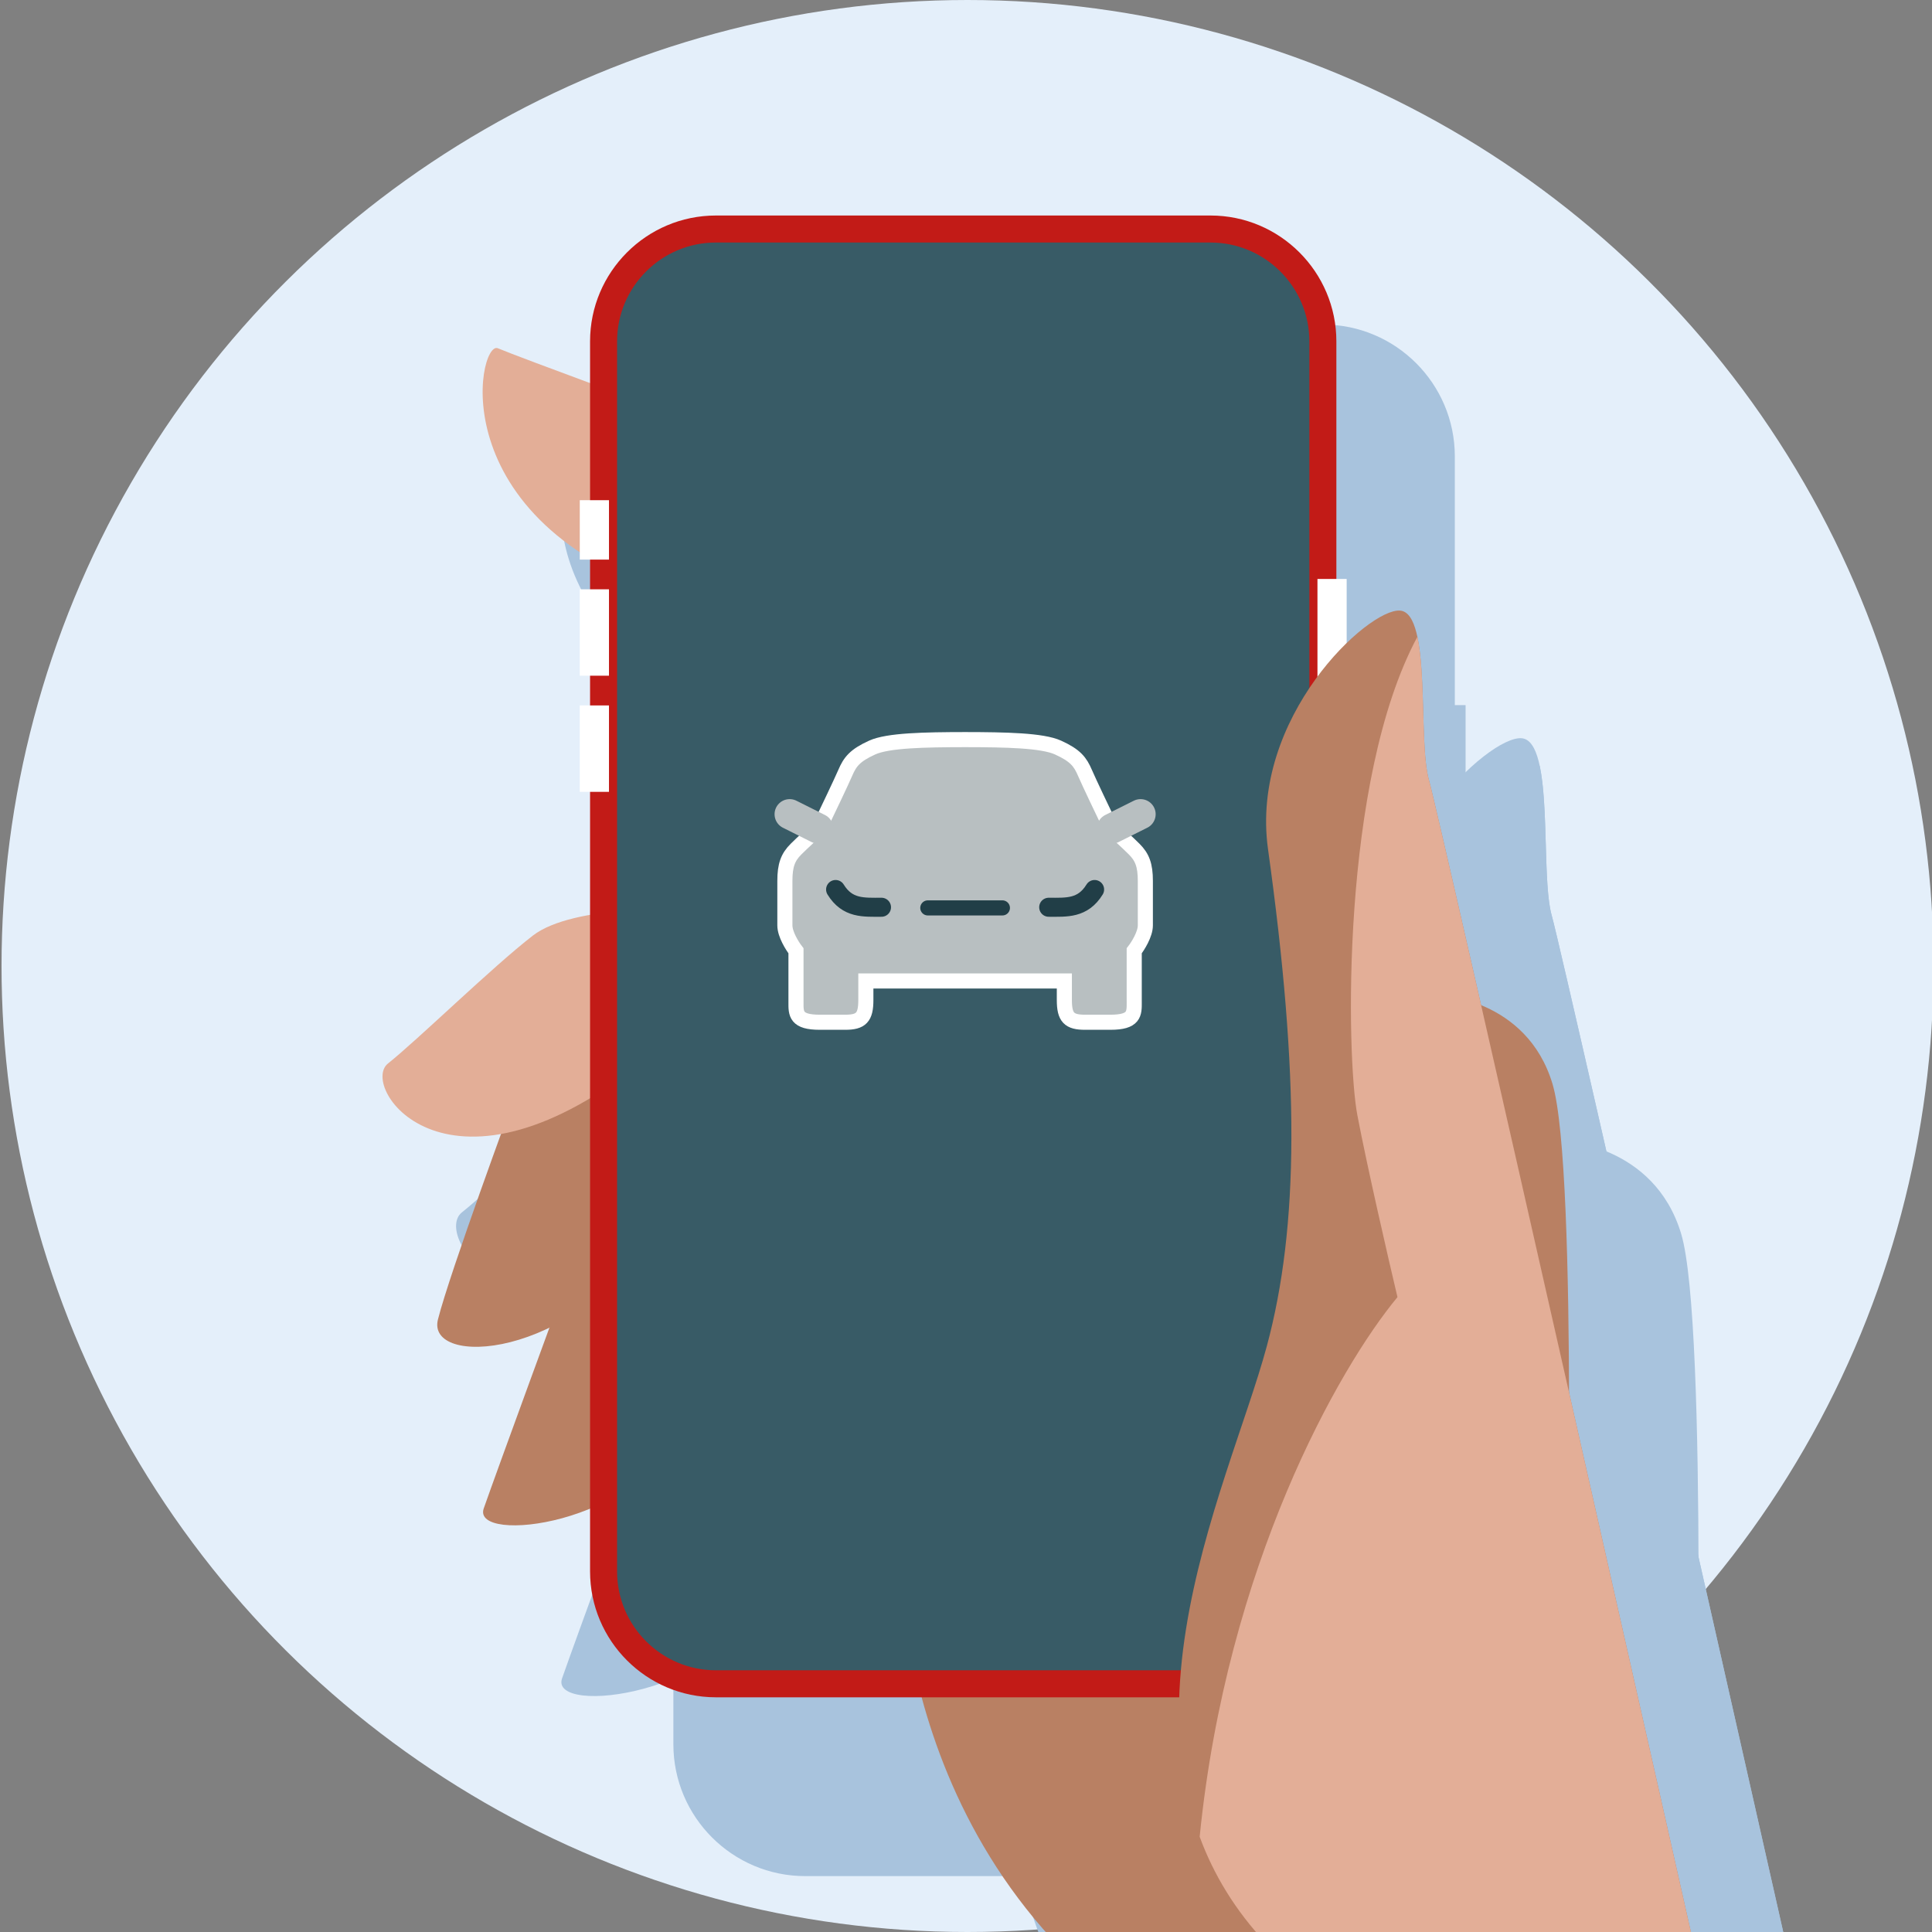 <svg width="128" height="128" viewBox="0 0 128 128" fill="none" xmlns="http://www.w3.org/2000/svg">
<rect x="0" y="0" width="128" height="128" fill="#808080" stroke="none"/>
<g clip-path="url(#clip0_104_5132)">
<circle cx="64.102" cy="64" r="64" transform="rotate(-90 64.102 64)" fill="#E4EFFA"/>
<path d="M123.16 151.236C122.436 143.99 119.14 135.589 119.14 135.589L108.21 114.029H66.148C66.148 114.029 65.523 136.883 86.119 148.545C86.119 148.545 87.253 151.834 86.929 156.515H123.447C123.417 154.713 123.33 152.922 123.16 151.236Z" fill="#A8C3DD"/>
<path d="M103.425 75.561C103.425 75.561 109.589 75.766 111.383 81.747C113.178 87.728 112.338 122.174 112.338 122.174L103.424 75.561H103.425Z" fill="#A8C3DD"/>
<path d="M43.011 95.335C43.011 95.335 38.11 108.693 37.239 111.194C36.367 113.693 48.088 112.381 50.918 105.539C52.521 101.663 53.895 91.765 51.028 90.039C49.443 89.084 43.011 95.336 43.011 95.336V95.335Z" fill="#A8C3DD"/>
<path d="M39.29 82.878C39.29 82.878 34.893 94.799 34.062 98.085C33.231 101.371 43.25 100.995 49.187 92.073C55.124 83.15 51.785 75.219 51.785 75.219L39.291 82.878H39.29Z" fill="#A8C3DD"/>
<path d="M51.576 35.695C51.576 35.695 39.614 31.309 38.219 30.711C36.824 30.113 34.033 43.27 51.576 48.255C69.118 53.238 51.576 35.695 51.576 35.695Z" fill="#A8C3DD"/>
<path d="M51.275 69.609C51.275 69.609 43.462 69.281 40.653 71.451C37.843 73.62 32.657 78.689 30.599 80.326C28.54 81.962 34.816 91.155 48.689 79.854C62.562 68.553 51.275 69.609 51.275 69.609Z" fill="#A8C3DD"/>
<path d="M53.128 22.705C49.345 22.705 45.927 26.603 45.927 30.385V115.476C45.927 119.258 49.626 123.063 53.409 123.063H87.502C91.285 123.063 95.077 119.353 95.077 115.57V30.292C95.077 26.509 91.66 22.705 87.877 22.705H53.128Z" fill="#A8C3DD"/>
<path d="M87.653 124.297H53.347C48.531 124.297 44.613 120.379 44.613 115.564V30.236C44.614 25.42 48.531 21.502 53.347 21.502H87.653C92.468 21.502 96.386 25.42 96.386 30.236V115.564C96.386 120.38 92.468 124.297 87.653 124.297ZM53.347 23.375C49.565 23.375 46.487 26.453 46.487 30.235V115.563C46.487 119.346 49.565 122.423 53.347 122.423H87.653C91.435 122.423 94.513 119.346 94.513 115.563V30.236C94.513 26.454 91.435 23.376 87.653 23.376H53.347V23.375Z" fill="#A8C3DD"/>
<path d="M45.924 41.252H43.898V45.372H45.924V41.252Z" fill="#A8C3DD"/>
<path d="M97.099 46.716H95.073V55.145H97.099V46.716Z" fill="#A8C3DD"/>
<path d="M45.923 47.433H43.898V53.427H45.923V47.433Z" fill="#A8C3DD"/>
<path d="M45.923 55.489H43.898V61.484H45.923V55.489Z" fill="#A8C3DD"/>
<path d="M87.682 97.704H55.429C53.067 97.704 51.152 95.525 51.152 92.837C51.152 90.149 53.067 87.97 55.429 87.97H87.682C90.044 87.97 91.959 90.149 91.959 92.837C91.959 95.525 90.044 97.704 87.682 97.704Z" fill="#A8C3DD"/>
<path d="M102.811 60.672C102.014 57.881 103.01 49.109 100.817 48.91C98.624 48.71 90.375 56.32 91.647 65.456C93.84 81.214 93.805 91.62 91.561 99.944C88.863 109.953 79.315 128.452 91.561 141.41C103.807 154.368 121.459 142.693 121.459 142.693C121.459 142.693 103.609 63.463 102.811 60.672Z" fill="#A8C3DD"/>
<path fill-rule="evenodd" clip-rule="evenodd" d="M86.904 133.972C87.863 136.576 89.36 139.083 91.56 141.41C103.806 154.368 121.457 142.693 121.457 142.693C121.457 142.693 103.608 63.463 102.81 60.672C102.52 59.656 102.467 57.848 102.412 55.95C102.357 54.071 102.3 52.103 102.007 50.727C96.665 60.661 97.087 79.942 97.842 83.906C98.528 87.502 99.984 93.825 100.626 96.536C96.554 101.435 88.786 115.157 86.904 133.972Z" fill="#A8C3DD"/>
<circle cx="70.957" cy="62.445" r="18.89" fill="#A8C3DD"/>
<mask id="mask0_104_5132" style="mask-type:alpha" maskUnits="userSpaceOnUse" x="52" y="35" width="38" height="47">
<path d="M89.847 62.444C89.847 72.876 81.389 81.334 70.957 81.334C60.524 81.334 52.067 72.876 52.067 62.444C52.067 52.011 60.524 35.993 70.957 35.993C81.389 35.993 89.847 52.011 89.847 62.444Z" fill="#E4EFFA"/>
</mask>
<g mask="url(#mask0_104_5132)">
<path d="M85.762 61.289C85.78 61.883 85.083 62.258 84.834 62.8C84.546 63.43 85.019 63.921 85.126 64.519C85.308 65.531 84.245 65.651 83.773 66.313C83.35 66.906 83.785 67.59 83.607 68.235C83.437 68.848 82.709 68.854 82.223 69.071C81.401 69.44 81.576 70.1 81.361 70.833C81.114 71.676 80.436 71.493 79.716 71.568C78.698 71.676 78.872 72.607 78.356 73.23C78.056 73.594 77.614 73.549 77.204 73.442C76.592 73.284 76.109 73.217 75.682 73.735C75.383 74.097 75.215 74.639 74.709 74.766C74.147 74.906 73.421 74.103 72.834 74.174C72.26 74.244 71.723 75.205 71.132 75.205C70.54 75.205 70.012 74.244 69.439 74.174C68.852 74.103 68.12 74.906 67.557 74.766C66.921 74.607 66.79 73.83 66.294 73.488C65.772 73.129 65.189 73.526 64.627 73.528C63.758 73.532 63.789 72.76 63.455 72.178C62.943 71.283 62.269 71.757 61.472 71.474C60.741 71.215 60.945 70.453 60.765 69.863C60.505 69.014 59.766 69.096 59.107 68.727C58.286 68.267 58.847 67.482 58.739 66.749C58.623 65.97 57.789 65.862 57.353 65.325C56.752 64.586 57.711 63.893 57.626 63.114C57.548 62.401 56.604 62.114 56.588 61.362C56.577 60.76 57.254 60.415 57.465 59.9C57.759 59.188 57.108 58.636 57.052 57.947C56.989 57.183 57.825 57.031 58.252 56.592C58.988 55.834 57.927 54.331 59.011 53.874C59.573 53.637 60.278 53.703 60.511 53.016C60.68 52.519 60.514 51.763 60.939 51.375C61.628 50.746 62.748 51.454 63.293 50.516C63.554 50.068 63.557 49.423 64.095 49.189C64.62 48.959 65.117 49.336 65.638 49.356C66.174 49.376 66.483 49.038 66.769 48.622C67.121 48.109 67.515 47.81 68.143 47.989C68.709 48.151 69.199 48.602 69.818 48.355C70.537 48.067 70.957 47.149 71.833 47.601C72.427 47.909 72.894 48.604 73.648 48.301C74.148 48.1 74.709 47.659 75.242 48.029C75.677 48.332 75.828 48.907 76.301 49.19C77.015 49.617 77.795 48.798 78.483 49.209C78.958 49.493 79.044 50.23 79.346 50.66C79.878 51.418 80.851 50.78 81.5 51.288C81.924 51.621 81.828 52.249 81.919 52.72C82.103 53.675 82.953 53.483 83.613 53.888C84.299 54.31 83.952 55.078 83.911 55.713C83.846 56.706 84.846 56.691 85.273 57.371C85.756 58.14 84.778 58.848 84.877 59.631C84.944 60.167 85.425 60.443 85.656 60.895C85.729 61.038 85.762 61.169 85.765 61.29L85.762 61.289Z" fill="#A8C3DD"/>
<path d="M68.574 88.488L73.448 88.897C78.865 88.897 79.941 78.305 79.954 77.828C78.293 77.106 74.251 75.541 73.978 74.697C73.747 73.989 73.747 72.083 73.774 71.007C73.379 71.266 72.985 71.47 72.644 71.62C71.977 71.919 71.474 72.028 71.079 72.042C71.065 72.042 71.052 72.042 71.038 72.042C71.025 72.042 71.011 72.042 70.997 72.042C70.603 72.028 70.099 71.906 69.432 71.62C69.01 71.429 68.52 71.157 68.016 70.816C68.043 71.838 68.071 73.934 67.826 74.697C67.553 75.554 63.946 77.256 62.285 77.978C62.285 78.291 64.137 88.107 68.642 88.488H68.574Z" fill="#A8C3DD"/>
<path fill-rule="evenodd" clip-rule="evenodd" d="M83.874 79.241C83.874 79.468 83.867 79.694 83.854 79.92H83.884L83.83 80.257C83.776 80.911 83.671 81.561 83.533 82.208C81.978 92.712 81.093 104.072 82.034 110.028C82.279 111.585 82.483 112.823 82.646 113.812C83.151 116.884 83.263 117.562 83.022 117.984C82.722 118.509 78.328 120.234 71.568 120.303L71.624 120.605C64.134 120.398 59.293 118.246 59.002 117.673C58.781 117.24 58.926 116.568 59.581 113.524C59.792 112.544 60.056 111.318 60.377 109.775C61.314 105.28 61.347 97.601 60.85 89.528C60.636 88.758 60.412 87.983 60.175 87.192C59.968 86.522 59.684 85.797 59.397 85.066L59.397 85.066C59.061 84.209 58.721 83.343 58.501 82.549C58.359 82.041 58.181 81.551 58.004 81.063C57.806 80.519 57.61 79.978 57.466 79.418C58.251 79.086 59.244 78.687 60.312 78.258C62.132 77.526 64.169 76.708 65.756 75.987C65.802 76.435 66.137 76.997 66.68 77.907C67.093 78.6 67.627 79.496 68.245 80.698C70.097 84.278 70.948 86.309 70.948 86.309C70.948 86.309 73.039 82.999 74.114 80.698C74.395 80.096 74.743 79.531 75.074 78.995C75.752 77.896 76.357 76.916 76.156 75.974C78.513 77.068 80.929 78.046 82.627 78.733C83.105 78.927 83.527 79.097 83.874 79.241Z" fill="#A8C3DD"/>
<path fill-rule="evenodd" clip-rule="evenodd" d="M58.759 83.37C58.535 81.929 58.313 80.621 58.109 79.509C61.031 82.505 61.135 83.99 61.384 87.556C61.406 87.877 61.43 88.215 61.457 88.573C61.784 92.9 63.253 93.553 67.907 95.023C71.173 96.054 70.821 96.764 70.405 97.603C70.228 97.96 70.039 98.34 70.112 98.779C70.224 99.45 69.213 100.291 67.894 101.388C66.324 102.694 64.318 104.362 63.253 106.536C61.448 110.221 68.789 115.431 70.723 116.804C70.889 116.922 71.015 117.011 71.092 117.069C72.072 117.804 64.315 118.457 59.171 117.069C59.083 117.045 58.997 117.022 58.914 117C58.956 116.434 59.166 115.458 59.582 113.524C59.793 112.544 60.057 111.318 60.378 109.775C61.315 105.28 61.348 97.604 60.851 89.532C60.637 88.761 60.413 87.984 60.175 87.192C59.968 86.522 59.684 85.797 59.397 85.066L59.397 85.066C59.174 84.497 58.949 83.924 58.759 83.37Z" fill="#A8C3DD"/>
<path d="M76.631 63.219C76.631 63.219 77.312 62.32 78.183 62.688C79.285 63.164 78.51 65.833 77.734 66.595C77.012 67.29 76.59 66.827 76.468 66.446C76.386 66.187 75.896 64.09 76.631 63.219Z" fill="#A8C3DD"/>
<path d="M65.573 63.192C65.573 63.192 64.892 62.294 64.021 62.661C62.918 63.138 63.694 65.806 64.47 66.569C65.191 67.263 65.613 66.8 65.736 66.419C65.818 66.16 66.308 64.063 65.573 63.192Z" fill="#A8C3DD"/>
<path d="M76.818 60.303C76.818 60.303 76.097 55.743 70.335 57.454C65.488 58.893 65.312 61.162 65.312 61.162C65.312 61.162 64.648 66.594 65.193 68.132C65.574 69.221 66.84 70.447 68.065 71.304C68.569 71.658 69.059 71.944 69.481 72.135C70.148 72.434 70.651 72.557 71.046 72.57C71.06 72.57 71.073 72.57 71.087 72.57C71.1 72.57 71.114 72.57 71.128 72.57C71.522 72.543 72.026 72.434 72.693 72.135C73.033 71.985 73.415 71.767 73.823 71.495C75.13 70.637 76.559 69.289 76.981 68.118C77.525 66.58 76.818 60.303 76.818 60.303Z" fill="#A8C3DD"/>
<path d="M68.426 62.678C68.426 62.964 68.194 63.209 67.895 63.209C67.595 63.209 67.364 62.977 67.364 62.678C67.364 62.378 67.595 62.147 67.895 62.147C68.194 62.147 68.426 62.378 68.426 62.678Z" fill="#A8C3DD"/>
<path d="M74.89 62.678C74.89 62.964 74.659 63.209 74.359 63.209C74.06 63.209 73.828 62.977 73.828 62.678C73.828 62.378 74.06 62.147 74.359 62.147C74.659 62.147 74.89 62.378 74.89 62.678Z" fill="#A8C3DD"/>
<path d="M83.911 79.281C86.129 81.021 86.522 85.218 87.739 87.698C88.712 89.683 89.15 90.359 89.247 90.449C87.662 93.299 86.053 95.049 81.772 95.211C81.995 91.41 82.631 83.119 83.911 79.281Z" fill="#A8C3DD"/>
<path d="M57.563 79.44C55.412 81.264 55.178 85.472 54.056 87.997C53.158 90.017 52.747 90.709 52.653 90.803C54.345 93.591 56.982 95.57 61.266 95.57C61.266 81.696 58.37 79.127 57.563 79.44Z" fill="#A8C3DD"/>
<path d="M71.368 63.627C71.434 64.48 72.417 64.655 72.417 65.529C72.417 66.141 72.002 66.534 71.368 66.534" stroke="#A8C3DD" stroke-width="0.7" stroke-linecap="round"/>
<path d="M76.685 69.714C76.982 69.913 77.323 70.037 77.676 70.075C78.03 70.112 78.385 70.062 78.712 69.93C79.038 69.797 79.324 69.585 79.546 69.314C79.767 69.042 79.917 68.719 79.982 68.373C80.046 68.026 80.024 67.668 79.917 67.329C79.809 66.989 79.62 66.68 79.366 66.428C79.112 66.176 78.801 65.989 78.46 65.883C78.119 65.778 77.759 65.757 77.412 65.823L77.581 66.621C77.797 66.58 78.021 66.593 78.233 66.659C78.445 66.724 78.639 66.841 78.797 66.997C78.956 67.154 79.073 67.347 79.14 67.558C79.207 67.769 79.221 67.992 79.18 68.208C79.14 68.423 79.047 68.625 78.909 68.794C78.771 68.963 78.593 69.094 78.39 69.177C78.187 69.259 77.966 69.29 77.746 69.267C77.526 69.244 77.314 69.167 77.129 69.043L76.685 69.714Z" fill="#A8C3DD"/>
<path d="M65.57 69.714C65.273 69.913 64.932 70.037 64.579 70.075C64.225 70.112 63.87 70.062 63.544 69.93C63.218 69.797 62.931 69.585 62.709 69.314C62.488 69.042 62.338 68.719 62.273 68.373C62.209 68.026 62.231 67.668 62.338 67.329C62.446 66.989 62.635 66.68 62.889 66.428C63.143 66.176 63.454 65.989 63.795 65.883C64.136 65.778 64.496 65.757 64.843 65.823L64.674 66.621C64.458 66.58 64.234 66.593 64.022 66.659C63.81 66.724 63.616 66.841 63.458 66.997C63.3 67.154 63.182 67.347 63.115 67.558C63.048 67.769 63.034 67.992 63.075 68.208C63.115 68.423 63.208 68.625 63.346 68.794C63.484 68.963 63.662 69.094 63.865 69.177C64.068 69.259 64.289 69.29 64.509 69.267C64.729 69.244 64.941 69.167 65.127 69.043L65.57 69.714Z" fill="#A8C3DD"/>
</g>
<path d="M114.106 138.177C113.414 131.258 110.267 123.234 110.267 123.234L99.829 102.644H59.658C59.658 102.644 59.061 124.47 78.731 135.608C78.731 135.608 79.814 138.748 79.504 143.219H114.38C114.351 141.498 114.268 139.787 114.106 138.177Z" fill="#B98063"/>
<path d="M95.258 65.906C95.258 65.906 101.145 66.102 102.858 71.814C104.572 77.526 103.77 110.423 103.77 110.423L95.257 65.906H95.258Z" fill="#B98063"/>
<path d="M37.562 84.792C37.562 84.792 32.881 97.549 32.049 99.937C31.217 102.324 42.41 101.071 45.113 94.537C46.644 90.835 47.956 81.382 45.218 79.734C43.704 78.821 37.562 84.793 37.562 84.793V84.792Z" fill="#B98063"/>
<path d="M34.008 72.895C34.008 72.895 29.808 84.279 29.015 87.418C28.222 90.556 37.79 90.198 43.46 81.676C49.129 73.155 45.941 65.58 45.941 65.58L34.008 72.895H34.008Z" fill="#B98063"/>
<path d="M45.741 27.834C45.741 27.834 34.318 23.645 32.985 23.073C31.653 22.503 28.987 35.068 45.741 39.828C62.495 44.587 45.741 27.834 45.741 27.834Z" fill="#E3AE97"/>
<path d="M45.454 60.222C45.454 60.222 37.992 59.909 35.309 61.981C32.626 64.053 27.673 68.894 25.707 70.457C23.742 72.02 29.735 80.799 42.984 70.006C56.233 59.213 45.454 60.222 45.454 60.222Z" fill="#E3AE97"/>
<path d="M47.224 15.428C43.612 15.428 40.347 19.15 40.347 22.762V104.027C40.347 107.639 43.88 111.272 47.493 111.272H80.053C83.666 111.272 87.287 107.729 87.287 104.116V22.673C87.287 19.06 84.024 15.428 80.411 15.428H47.224Z" fill="#385B66"/>
<path d="M80.198 112.451H47.435C42.835 112.451 39.093 108.709 39.093 104.11V22.619C39.094 18.02 42.835 14.278 47.435 14.278H80.198C84.796 14.278 88.538 18.02 88.538 22.619V104.11C88.538 108.71 84.796 112.451 80.198 112.451ZM47.435 16.067C43.822 16.067 40.883 19.006 40.883 22.619V104.11C40.883 107.722 43.822 110.661 47.435 110.661H80.198C83.81 110.661 86.749 107.722 86.749 104.11V22.619C86.749 19.007 83.81 16.068 80.198 16.068H47.435V16.067Z" fill="#C21B17"/>
<path d="M40.346 33.139H38.412V37.075H40.346V33.139Z" fill="white"/>
<path d="M89.22 38.358H87.285V46.408H89.22V38.358Z" fill="white"/>
<path d="M40.346 39.043H38.411V44.767H40.346V39.043Z" fill="white"/>
<path d="M40.346 46.737H38.411V52.462H40.346V46.737Z" fill="white"/>
<path d="M94.672 51.688C93.91 49.022 94.862 40.645 92.767 40.454C90.673 40.264 82.795 47.531 84.009 56.257C86.104 71.306 86.071 81.244 83.928 89.194C81.35 98.753 72.232 116.42 83.928 128.795C95.623 141.17 112.481 130.02 112.481 130.02C112.481 130.02 95.434 54.353 94.672 51.688Z" fill="#B98063"/>
<path fill-rule="evenodd" clip-rule="evenodd" d="M79.481 121.69C80.397 124.177 81.827 126.571 83.928 128.795C95.624 141.17 112.481 130.02 112.481 130.02C112.481 130.02 95.434 54.353 94.672 51.687C94.395 50.717 94.345 48.99 94.292 47.177C94.24 45.383 94.185 43.504 93.906 42.189C88.803 51.676 89.206 70.09 89.927 73.876C90.582 77.311 91.972 83.349 92.586 85.939C88.698 90.617 81.278 103.721 79.481 121.69Z" fill="#E3AE97"/>
<path d="M57.786 49.526C58.83 49.052 61.241 49.005 63.941 49.001C66.641 49.005 69.052 49.052 70.095 49.526C71.252 50.052 71.568 50.473 71.884 51.209C72.136 51.798 73.111 53.839 73.567 54.786C73.918 55.102 74.724 55.838 75.145 56.259C75.671 56.785 75.882 57.311 75.882 58.363V61.309C75.882 61.898 75.391 62.677 75.145 62.992V66.254C75.145 66.301 75.145 66.348 75.146 66.394C75.151 67.165 75.155 67.727 73.567 67.727H71.884C70.832 67.727 70.516 67.411 70.516 66.254V64.991H64.835H63.047H57.365V66.254C57.365 67.411 57.05 67.727 55.998 67.727H54.315C52.726 67.727 52.73 67.165 52.736 66.394C52.736 66.348 52.736 66.301 52.736 66.254V62.992C52.491 62.677 52 61.898 52 61.309V58.363C52 57.311 52.21 56.785 52.736 56.259C53.157 55.838 53.964 55.102 54.315 54.786C54.77 53.839 55.745 51.798 55.998 51.209C56.313 50.473 56.629 50.052 57.786 49.526Z" fill="#B8BFC1"/>
<path d="M57.786 49.526C58.83 49.052 61.241 49.005 63.941 49.001C66.641 49.005 69.052 49.052 70.095 49.526C71.252 50.052 71.568 50.473 71.884 51.209C72.136 51.798 73.111 53.839 73.567 54.786C73.918 55.102 74.724 55.838 75.145 56.259C75.671 56.785 75.882 57.311 75.882 58.363V61.309C75.882 61.898 75.391 62.677 75.145 62.992V66.254C75.145 66.301 75.145 66.348 75.146 66.394C75.151 67.165 75.155 67.727 73.567 67.727H71.884C70.832 67.727 70.516 67.411 70.516 66.254V64.991H64.835H63.047H57.365V66.254C57.365 67.411 57.05 67.727 55.998 67.727H54.315C52.726 67.727 52.73 67.165 52.736 66.394C52.736 66.348 52.736 66.301 52.736 66.254V62.992C52.491 62.677 52 61.898 52 61.309V58.363C52 57.311 52.21 56.785 52.736 56.259C53.157 55.838 53.964 55.102 54.315 54.786C54.77 53.839 55.745 51.798 55.998 51.209C56.313 50.473 56.629 50.052 57.786 49.526Z" stroke="white"/>
<path d="M52.317 53.944L54.21 54.891M75.565 53.944L73.671 54.891" stroke="#B8BFC1" stroke-width="2" stroke-linecap="round" stroke-linejoin="round"/>
<path d="M61.469 60.151H66.412" stroke="#213E47" stroke-linecap="round" stroke-linejoin="round"/>
<path d="M55.361 58.932C56.145 60.206 57.224 60.108 58.401 60.108M72.52 58.932C71.736 60.206 70.657 60.108 69.48 60.108" stroke="#213E47" stroke-width="1.261" stroke-linecap="round" stroke-linejoin="round"/>
</g>
<defs>
<clipPath id="clip0_104_5132">
<rect width="128" height="128" fill="white"/>
</clipPath>
</defs>
</svg>
